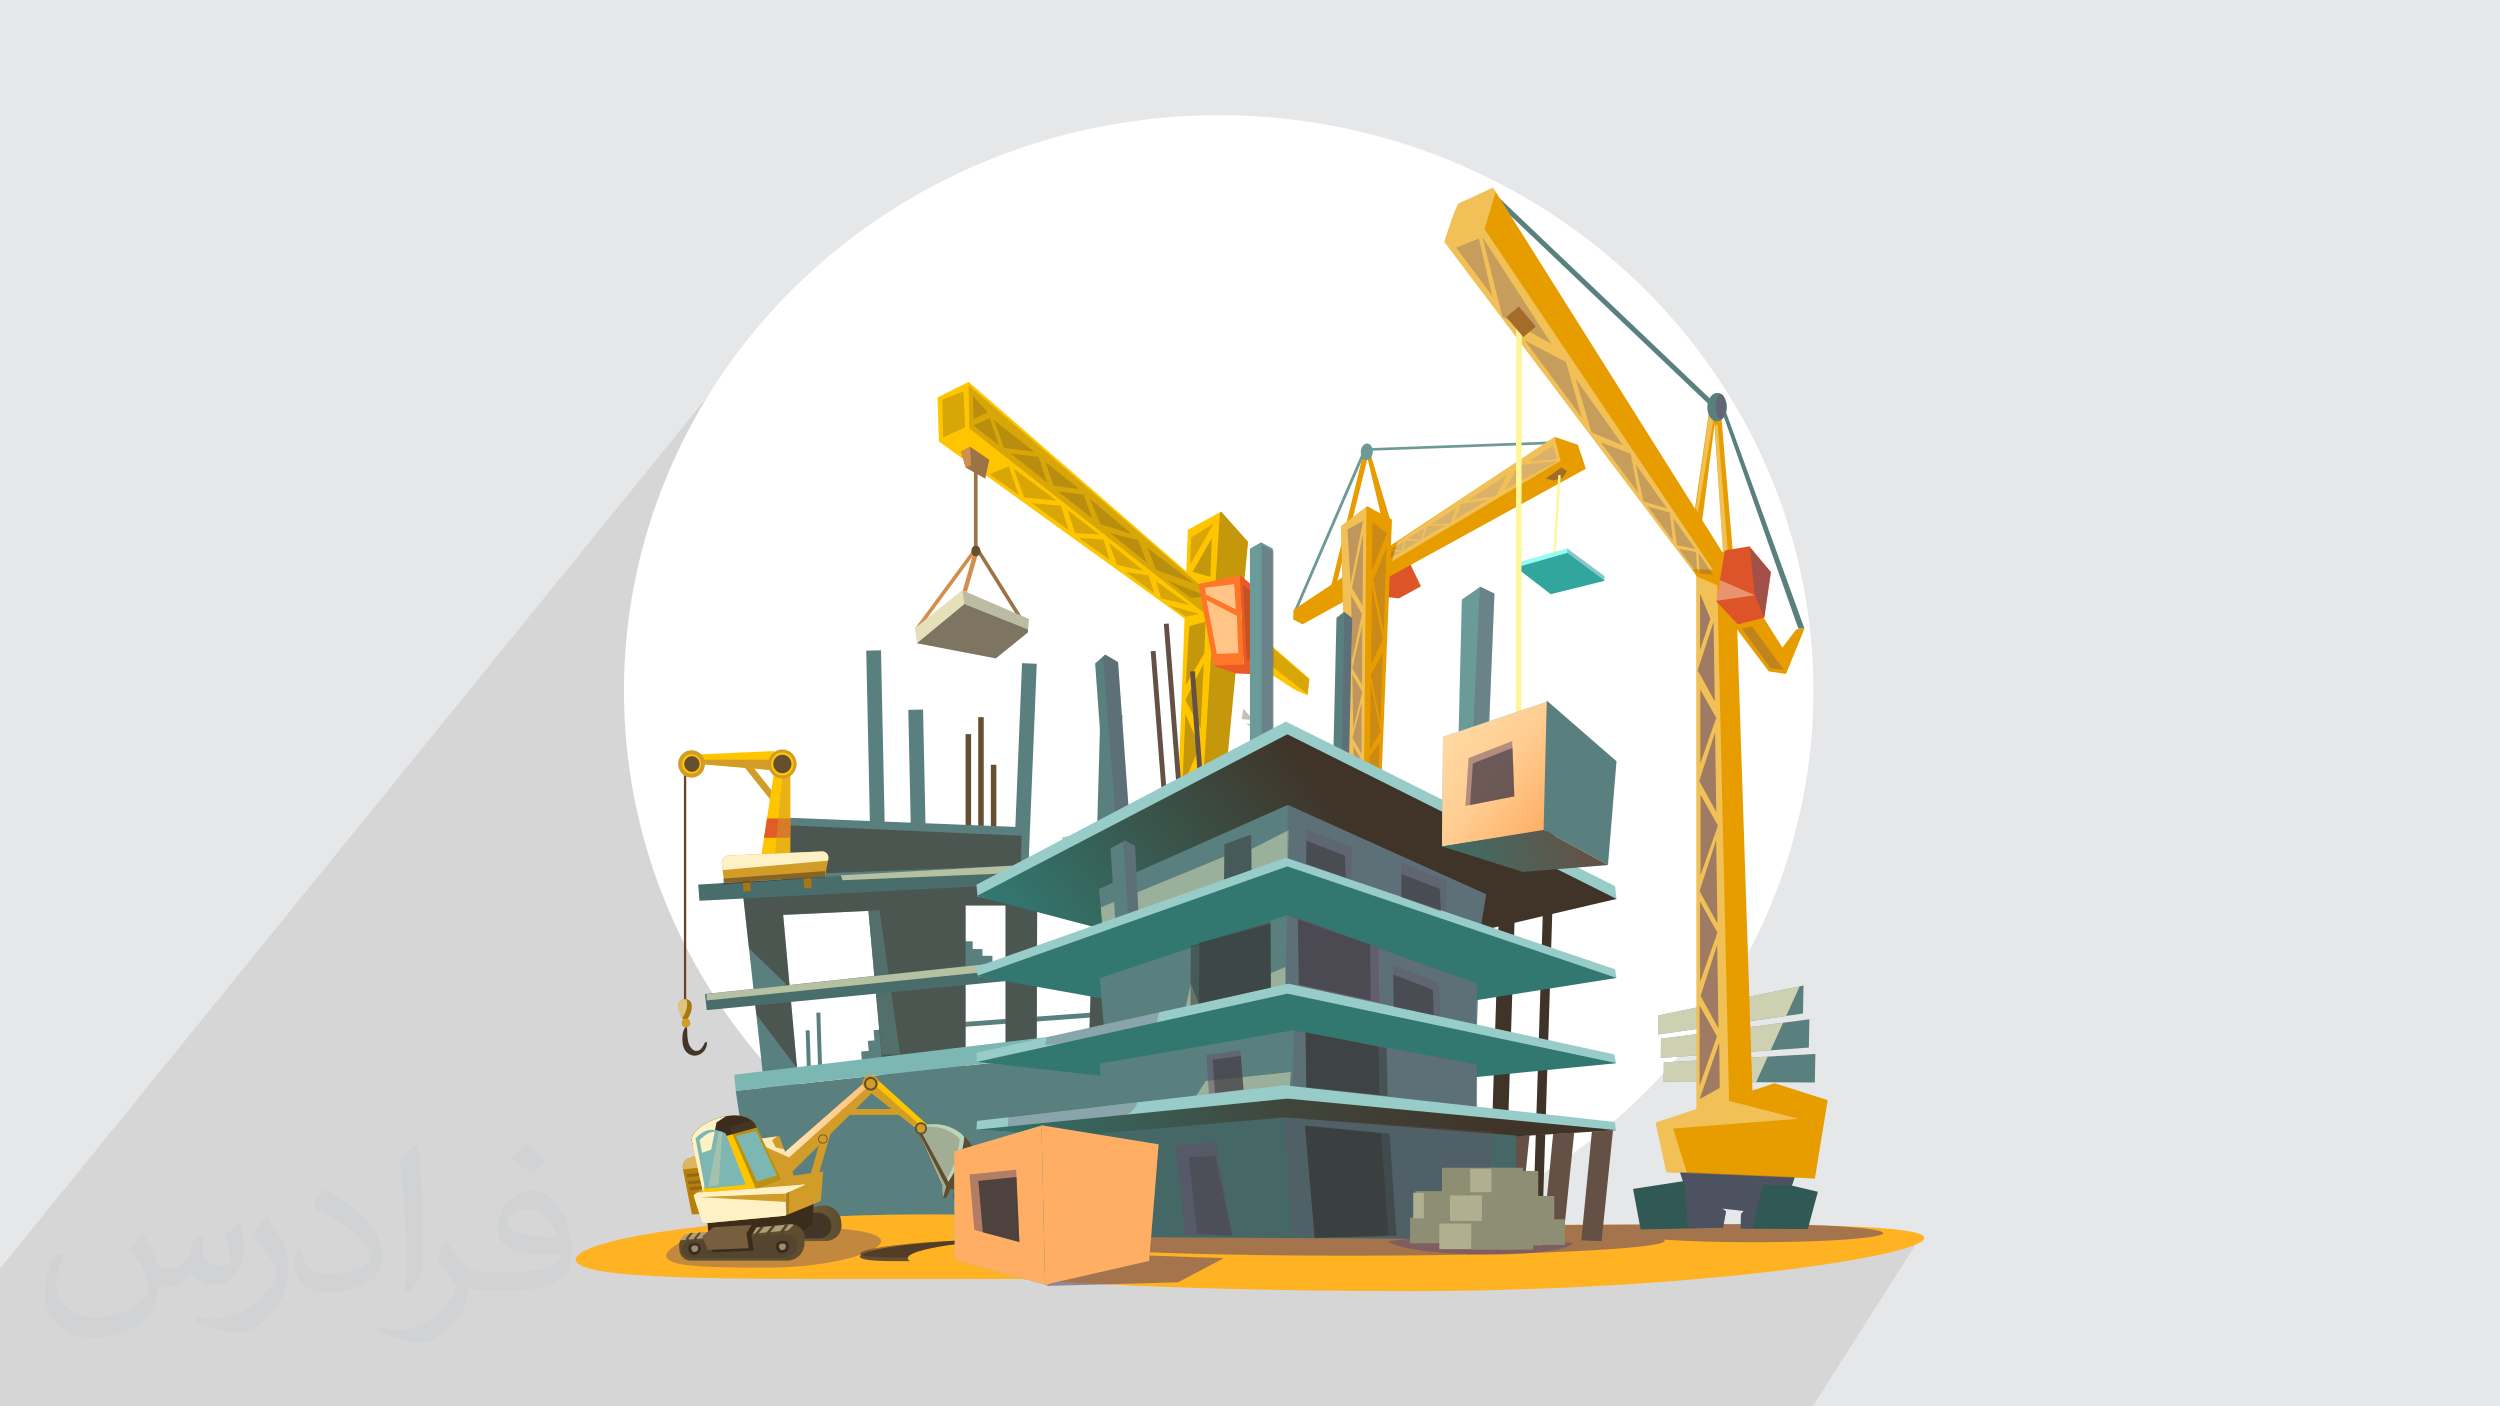 <?xml version="1.0" encoding="UTF-8"?>
<!DOCTYPE svg PUBLIC "-//W3C//DTD SVG 1.1//EN" "http://www.w3.org/Graphics/SVG/1.1/DTD/svg11.dtd">
<!-- Creator: CorelDRAW 2017 -->
<svg xmlns="http://www.w3.org/2000/svg" xml:space="preserve" width="3.703in" height="2.083in" version="1.1" style="shape-rendering:geometricPrecision; text-rendering:geometricPrecision; image-rendering:optimizeQuality; fill-rule:evenodd; clip-rule:evenodd"
viewBox="0 0 3703.33 2083.33"
 xmlns:xlink="http://www.w3.org/1999/xlink">
 <defs>
  <style type="text/css">
   <![CDATA[
    .fil23 {fill:none}
    .fil64 {fill:#305956}
    .fil14 {fill:#30A69C}
    .fil38 {fill:#3B2C1C}
    .fil61 {fill:#403327}
    .fil30 {fill:#433626}
    .fil72 {fill:#456866}
    .fil25 {fill:#496D6B}
    .fil43 {fill:#544531}
    .fil18 {fill:#59807E}
    .fil76 {fill:#5CCEC8}
    .fil33 {fill:#5F4E2E}
    .fil60 {fill:#655045}
    .fil20 {fill:#664E30}
    .fil62 {fill:#6B9B98}
    .fil26 {fill:#6D4021}
    .fil6 {fill:#6E9996}
    .fil45 {fill:#775E3E}
    .fil24 {fill:#7CB7B3}
    .fil79 {fill:#8D8E74}
    .fil65 {fill:#97CCC8}
    .fil13 {fill:#98FBF3}
    .fil57 {fill:#9C7345}
    .fil11 {fill:#A46C2B}
    .fil53 {fill:#A87710}
    .fil80 {fill:#B0B090}
    .fil40 {fill:#B8800A}
    .fil15 {fill:#BCBCA3}
    .fil58 {fill:#D18E4D}
    .fil21 {fill:#D29C28}
    .fil36 {fill:#E15C26}
    .fil0 {fill:#E6E7E8}
    .fil5 {fill:#E79C00}
    .fil56 {fill:#EA5A24}
    .fil55 {fill:#FF7629}
    .fil27 {fill:#FFB222}
    .fil32 {fill:#FFC600}
    .fil12 {fill:#FFF69B}
    .fil3 {fill:white}
    .fil1 {fill:#373435;fill-opacity:0.031}
    .fil2 {fill:#4A4949;fill-opacity:0.102}
    .fil54 {fill:#3F2C23;fill-opacity:0.2}
    .fil9 {fill:#684D69;fill-opacity:0.216}
    .fil75 {fill:#353435;fill-opacity:0.302}
    .fil17 {fill:#3F2C23;fill-opacity:0.302}
    .fil52 {fill:#544531;fill-opacity:0.302}
    .fil10 {fill:#684D69;fill-opacity:0.302}
    .fil47 {fill:#FFD9A3;fill-opacity:0.302}
    .fil50 {fill:#FFE2AF;fill-opacity:0.302}
    .fil8 {fill:#684D69;fill-opacity:0.361}
    .fil81 {fill:#000D20;fill-opacity:0.4}
    .fil41 {fill:#544531;fill-opacity:0.4}
    .fil28 {fill:#684D69;fill-opacity:0.4}
    .fil7 {fill:#FFF6DA;fill-opacity:0.4}
    .fil67 {fill:#FFF9C4;fill-opacity:0.4}
    .fil68 {fill:#353435;fill-opacity:0.502}
    .fil16 {fill:#3F2C23;fill-opacity:0.502}
    .fil74 {fill:#684D69;fill-opacity:0.502}
    .fil37 {fill:#D29C28;fill-opacity:0.502}
    .fil42 {fill:#FFEBBC;fill-opacity:0.502}
    .fil22 {fill:#59807E;fill-opacity:0.6}
    .fil59 {fill:#684D69;fill-opacity:0.6}
    .fil34 {fill:#CDEED7;fill-opacity:0.6}
    .fil19 {fill:#FFF9C4;fill-opacity:0.6}
    .fil63 {fill:#FFF4C6;fill-opacity:0.702}
    .fil83 {fill:#353435;fill-opacity:0.8}
    .fil35 {fill:url(#id1)}
    .fil69 {fill:url(#id2)}
    .fil48 {fill:url(#id3)}
    .fil29 {fill:url(#id4)}
    .fil82 {fill:url(#id5)}
    .fil51 {fill:url(#id6)}
    .fil46 {fill:url(#id7)}
    .fil77 {fill:url(#id8)}
    .fil44 {fill:url(#id9)}
    .fil73 {fill:url(#id10)}
    .fil66 {fill:url(#id11)}
    .fil84 {fill:url(#id12)}
    .fil49 {fill:url(#id13)}
    .fil4 {fill:url(#id14)}
    .fil39 {fill:url(#id15)}
    .fil78 {fill:url(#id16)}
    .fil71 {fill:url(#id17)}
    .fil31 {fill:url(#id18)}
    .fil70 {fill:url(#id19)}
   ]]>
  </style>
     <clipPath id="id0">
      <path d="M1102.04 1826.19l534.41 0 0 -248.93 -534.41 0 0 248.93z"/>
     </clipPath>
  <linearGradient id="id1" gradientUnits="userSpaceOnUse" x1="1127.11" y1="1271.43" x2="1131.29" y2="1271.43">
   <stop offset="0" style="stop-opacity:1; stop-color:#F7C300"/>
   <stop offset="0.988" style="stop-opacity:1; stop-color:#DF890A"/>
   <stop offset="1" style="stop-opacity:1; stop-color:#DF890A"/>
  </linearGradient>
  <linearGradient id="id2" gradientUnits="userSpaceOnUse" x1="173182.04" y1="-90383.8" x2="397547.78" y2="-90383.8">
   <stop offset="0" style="stop-opacity:1; stop-color:#327870"/>
   <stop offset="0.02" style="stop-opacity:1; stop-color:#327870"/>
   <stop offset="0.89" style="stop-opacity:1; stop-color:#403327"/>
   <stop offset="1" style="stop-opacity:1; stop-color:#403327"/>
  </linearGradient>
  <linearGradient id="id3" gradientUnits="userSpaceOnUse" x1="18707.56" y1="-5507.55" x2="18561.34" y2="-6246.86">
   <stop offset="0" style="stop-opacity:1; stop-color:#FFF1C6"/>
   <stop offset="0.012" style="stop-opacity:1; stop-color:#FFF1C6"/>
   <stop offset="0.988" style="stop-opacity:1; stop-color:#FFAE63"/>
   <stop offset="1" style="stop-opacity:1; stop-color:#FFAE63"/>
  </linearGradient>
  <linearGradient id="id4" gradientUnits="userSpaceOnUse" x1="1071.41" y1="1811.71" x2="1242.69" y2="1811.71">
   <stop offset="0" style="stop-opacity:1; stop-color:#957E58"/>
   <stop offset="0.02" style="stop-opacity:1; stop-color:#957E58"/>
   <stop offset="0.988" style="stop-opacity:1; stop-color:#5F4E2E"/>
   <stop offset="1" style="stop-opacity:1; stop-color:#5F4E2E"/>
  </linearGradient>
  <linearGradient id="id5" gradientUnits="userSpaceOnUse" x1="21490.77" y1="-111118.17" x2="36830.36" y2="-98518.72">
   <stop offset="0" style="stop-opacity:1; stop-color:#FFF1C6"/>
   <stop offset="0.012" style="stop-opacity:1; stop-color:#FFF1C6"/>
   <stop offset="0.722" style="stop-opacity:1; stop-color:#FFCD91"/>
   <stop offset="0.988" style="stop-opacity:1; stop-color:#FFAE63"/>
   <stop offset="1" style="stop-opacity:1; stop-color:#FFAE63"/>
  </linearGradient>
  <linearGradient id="id6" gradientUnits="userSpaceOnUse" xlink:href="#id3" x1="18675.45" y1="-8256.03" x2="25710.39" y2="-8256.03">
  </linearGradient>
  <linearGradient id="id7" gradientUnits="userSpaceOnUse" xlink:href="#id3" x1="5548.83" y1="-49283.75" x2="7231" y2="-49283.75">
  </linearGradient>
  <linearGradient id="id8" gradientUnits="userSpaceOnUse" xlink:href="#id5" x1="1984.88" y1="966.47" x2="2305.16" y2="1218.51">
  </linearGradient>
  <linearGradient id="id9" gradientUnits="userSpaceOnUse" xlink:href="#id3" x1="26047.77" y1="-21393.21" x2="19285.66" y2="-29741.36">
  </linearGradient>
  <linearGradient id="id10" gradientUnits="userSpaceOnUse" x1="40878.56" y1="-24227.35" x2="46831.67" y2="-26871.78">
   <stop offset="0" style="stop-opacity:1; stop-color:#DC5428"/>
   <stop offset="1" style="stop-opacity:1; stop-color:#D4B621"/>
  </linearGradient>
  <linearGradient id="id11" gradientUnits="userSpaceOnUse" xlink:href="#id2" x1="1628.41" y1="1551.31" x2="2076.79" y2="1203.2">
  </linearGradient>
  <linearGradient id="id12" gradientUnits="userSpaceOnUse" xlink:href="#id5" x1="59821.68" y1="-110073.52" x2="38353.25" y2="-101094.74">
  </linearGradient>
  <linearGradient id="id13" gradientUnits="userSpaceOnUse" xlink:href="#id3" x1="37539.5" y1="-51062.91" x2="48385.65" y2="-51062.91">
  </linearGradient>
  <linearGradient id="id14" gradientUnits="userSpaceOnUse" xlink:href="#id10" x1="2096.28" y1="866.21" x2="2160.35" y2="866.21">
  </linearGradient>
  <linearGradient id="id15" gradientUnits="userSpaceOnUse" xlink:href="#id4" x1="23604.76" y1="-24889.23" x2="23640.96" y2="-23843.42">
  </linearGradient>
  <linearGradient id="id16" gradientUnits="userSpaceOnUse" x1="2089.32" y1="1327.13" x2="2356.68" y2="1226.87">
   <stop offset="0" style="stop-opacity:1; stop-color:#327870"/>
   <stop offset="0.02" style="stop-opacity:1; stop-color:#327870"/>
   <stop offset="1" style="stop-opacity:1; stop-color:#655045"/>
  </linearGradient>
  <linearGradient id="id17" gradientUnits="userSpaceOnUse" x1="1387.5" y1="1662.72" x2="2337.19" y2="1662.72">
   <stop offset="0" style="stop-opacity:1; stop-color:#327870"/>
   <stop offset="0.02" style="stop-opacity:1; stop-color:#327870"/>
   <stop offset="0.541" style="stop-opacity:1; stop-color:#40463C"/>
   <stop offset="0.89" style="stop-opacity:1; stop-color:#403327"/>
   <stop offset="1" style="stop-opacity:1; stop-color:#403327"/>
  </linearGradient>
  <linearGradient id="id18" gradientUnits="userSpaceOnUse" xlink:href="#id3" x1="1103.43" y1="1686.39" x2="1363.83" y2="1619.55">
  </linearGradient>
  <linearGradient id="id19" gradientUnits="userSpaceOnUse" xlink:href="#id2" x1="199051.97" y1="-61045.64" x2="423427.45" y2="-61045.64">
  </linearGradient>
 </defs>
 <g id="Layer_x0020_1">
  <polygon class="fil0" points="-5,-2.71 3708.34,-2.71 3708.34,2086.04 -5,2086.04 "/>
  <path class="fil1" d="M212.15 1827.57c7.09,10.85 11.69,21.17 16.17,32.54 3.34,6.67 5.11,19.09 20.76,19.09 4.59,0 11.17,-1.46 17,-4.69 6.57,-3.44 11.57,-8.66 14.19,-16.58l6.27 -21.07 15.22 -7.5 1.05 1.05c-2.09,8.04 -2.61,15.54 -2.61,21.48 0,17.74 15.22,24.41 27.32,24.41 7.09,0 13.46,-3.55 13.46,-9.9 0,-8.45 -3.55,-22.64 -8.13,-35.35 7.09,-7.09 14.19,-14.19 22.32,-19.93l1.26 0.63c3.55,15.03 5.53,29.94 5.53,39.74 0,9.7 -4.28,20.44 -7.82,27.54 -7.3,13.77 -20.24,24.83 -35.89,24.83 -11.89,0 -25.13,-6.06 -34.21,-17l-0.52 0c-8.56,10.54 -21.8,20.13 -42.97,20.13l-6.57 0c-1.05,13.98 -4.08,23.88 -8.67,32.75 -12.61,24.72 -50.07,42.14 -85.33,42.14 -49.02,0 -73.64,-28.37 -73.64,-66.02 0,-23.26 7.61,-44.95 19.3,-60.29l9.59 3.97c-7.3,13.98 -12.2,27.32 -12.2,40.16 0,35.26 28.69,52.06 61.76,52.06 30.66,0 68.64,-19.51 75.51,-42.14 -2.6,-24.72 -11.89,-36.3 -26.08,-58.93 4.28,-7.52 9.8,-15.03 16.69,-23.06l1.26 0 0 0 -0.02 -0.02 -0.01 -0.03zm565.46 -132.89c10.32,6.48 20.44,14.19 30.35,23.06 -5.52,7.71 -12.42,14.82 -20.97,21.07 -9.91,-8.04 -19.81,-14.91 -29.94,-22.23 6.88,-7.71 13.66,-15.23 20.55,-21.9l0 0 0 0zm5.32 96.59c-16.69,0 -30.35,10.96 -30.35,19.09 0,17.52 33.37,22.85 73.33,22.64 -5,-20.44 -22.53,-41.72 -42.97,-41.72l-0.01 -0.01zm-37.45 93.35c21.69,0 40.67,-0.63 55.19,-4.28 16.17,-4.07 29.83,-12.31 29.83,-17.84 0,-1.56 0,-3.23 -0.52,-4.79 -9.08,0.83 -19.51,0.83 -28.57,0.83 -29.43,0 -51.94,-6.68 -60.81,-23.16 -2.19,-4.59 -3.74,-9.69 -3.74,-15.54 0,-15.86 6.88,-31.61 18.98,-42.35 10.13,-8.87 21.28,-14.4 32.64,-14.4 20.56,0 36.93,16.48 48.4,42.56 6.27,14.19 10.54,30.56 10.54,51.21 0,13.77 -3.76,25.35 -12.31,34.01 -15.96,15.44 -45.37,21.28 -90.43,21.28l-20.44 0 0 0 -5.32 0c-11.17,0 -19.19,-1.98 -25.55,-6.88l-1.05 0c0.31,2.6 0.52,5.21 0.52,7.5 0,10.11 -3.35,23.06 -10.11,33.38 -20.03,29.94 -41.72,42.76 -60.5,42.76 -18.98,0 -42.24,-7.3 -63.2,-16.79l3.76 -7.3c6.78,2.81 16.17,4.79 29.11,4.79 33.89,0 78.44,-32.75 83.97,-64.57 -1.26,-2.61 -3.56,-6.06 -6.78,-9.7 -9.91,-11.78 -16.17,-21.69 -22.02,-32.03 5,-9.9 9.59,-17.84 13.87,-24.93l1.77 -0.21c14.5,29.43 27.64,46.41 56.96,46.41l4.59 0 0 0 21.28 0 0 0 0 0 -0.04 0.02zm-146.87 31.19c2.51,-13.56 2.7,-28.78 2.7,-43.09l0 -21.07c0,-39.33 -5,-96.58 -9.08,-133.72 7.09,-7.82 17,-16.79 24.83,-22.85l2.3 0.63c5.32,46.93 6.57,101.39 6.57,151.45 0,13.15 -0.51,26.07 -1.77,35.46 -0.72,11.89 -7.62,20.97 -22.33,34.63l-3.23 -1.46 0 0 0 0 0 0.02zm-151.14 -62.17c0.72,18.46 9.8,33.17 41.51,33.17 19.72,0 36.41,-5.21 54.87,-14.08 3.34,-1.46 5.11,-3.44 5.11,-5.11 0,-11.57 -8.87,-26.92 -23.78,-40.9 -14.5,-13.15 -33.69,-24.72 -51.63,-32.44 -6.16,-2.6 -8.13,-5.41 -8.13,-8.04 0,-5.32 7.09,-16.47 12.94,-24.5l1.98 -0.21c20.55,10.75 43.5,26.71 60.5,44.53 15.43,16.37 25.04,32.96 25.04,51.01 0,13.35 -4.08,26.07 -10.64,37.65 -22.53,11.37 -46.52,20.02 -70.3,20.02 -28.9,0 -48.61,-13.56 -48.61,-45.48 0,-3.44 0,-8.76 1.25,-15.65l9.9 0 0 0 0 0 0 0.03zm-52.26 -52.47l17.94 28.99c6.57,10.75 12.73,22.43 12.73,40.9l0 23.67c0,19.09 -12.2,39.53 -31.92,59.77 -15.44,13.77 -29.11,19.6 -41.72,19.6 -18.77,0 -40.26,-5.83 -65.09,-16.58l2.81 -7.3c7.82,2.19 16.91,3.86 28.06,3.86 35.67,-0.21 72.17,-26.29 88.87,-58.09 1.99,-3.65 2.71,-7.09 2.71,-9.39 0,-3.76 -1.99,-7.82 -3.55,-11.48 -9.08,-17.21 -19.19,-32.85 -30.35,-47.24 5.83,-9.29 11.68,-18.16 18.05,-26.92l1.46 0.21z"/>
  <polygon class="fil2" points="2837.57,1844.01 2683.71,2086.04 -5,2086.04 -5,1885.16 1188.3,414.69 2105.07,1339.52 2165.21,1802.46 2273.94,1856.15 "/>
  <g id="_1885631082016">
   <g id="_2" data-name="2">
    <ellipse class="fil3" cx="1805.27" cy="1023.65" rx="881.05" ry="853.02"/>
   </g>
   <g id="_3" data-name="3">
    <polygon class="fil4" points="2082.61,822.11 2105.03,868.66 2072.11,886.43 2045.79,883.67 2043.63,818.52 "/>
    <polygon class="fil5" points="1970.07,875.58 2021.96,662.08 2027.77,670.46 1978.91,870.18 "/>
    <polygon class="fil6" points="2312.64,653.48 2020.37,664.14 2020.56,668.09 2312.85,657.44 "/>
    <polygon class="fil6" points="2021.85,661.18 1915.8,906.79 1919.73,908.35 2025.78,662.72 "/>
    <polygon class="fil5" points="2061.98,769.74 2025.14,749.96 1986.53,779.36 2001.92,1419.27 2035.5,1424.99 "/>
    <polygon class="fil5" points="1916.44,903.14 2302.82,647.27 2337.39,658.94 2349.19,694.4 1929.46,924.85 1915.48,917.65 "/>
    <polygon class="fil7" points="1986.53,779.36 2001.92,1419.27 2018.04,1422.04 2024.21,750.68 "/>
    <g>
     <polygon class="fil8" points="2019.13,771.87 2000.66,864.58 1996.11,784.31 "/>
     <polygon class="fil8" points="2019.06,791.04 2018.57,897.38 2002.75,870.94 "/>
     <polygon class="fil8" points="2017.97,925.93 2017.61,1014.51 2003.11,989.92 "/>
     <polygon class="fil8" points="2017.04,1041.58 2016.78,1116.25 2003.42,1093.24 "/>
     <polygon class="fil8" points="2016.88,1143.11 2016.63,1201.46 2005.31,1181.71 "/>
     <polygon class="fil8" points="2017.57,909.71 2001.47,881.87 2003.22,976.83 "/>
     <polygon class="fil8" points="2017.97,1025.21 2003.19,999.35 2004.71,1079.88 "/>
     <polygon class="fil8" points="2017.76,1127.86 2004.8,1104.94 2006.04,1170.35 "/>
     <polygon class="fil8" points="2018.4,1215.52 2006.39,1194.09 2007.47,1250.51 "/>
     <polygon class="fil8" points="2016.52,1269.14 2016.68,1230.38 2009.6,1252.53 "/>
    </g>
    <g>
     <g>
      <polygon class="fil9" points="2054.54,789.61 2032.1,845.69 2033.07,773.99 "/>
      <polygon class="fil9" points="2053.81,811.87 2049.84,935.42 2034.11,859.14 "/>
      <polygon class="fil9" points="2048.29,967.25 2045,1070.3 2030.58,999.99 "/>
      <polygon class="fil9" points="2043.55,1100.58 2040.83,1187.44 2027.58,1122.36 "/>
      <polygon class="fil9" points="2040.07,1219.32 2037.91,1287.2 2026.66,1231.54 "/>
      <polygon class="fil9" points="2048.41,947.11 2032.38,868.34 2031.14,984.96 "/>
      <polygon class="fil9" points="2045.04,1083.91 2030.35,1011.24 2029.33,1110.23 "/>
      <polygon class="fil9" points="2041.48,1203.87 2028.62,1139.92 2027.81,1220.37 "/>
      <polygon class="fil9" points="2039.32,1308.79 2027.38,1249.28 2026.7,1318.67 "/>
      <polygon class="fil9" points="2035.55,1366.38 2036.99,1321.28 2028.85,1327.05 "/>
     </g>
    </g>
    <g>
     <polygon class="fil10" points="2060.94,815.72 2075.43,817.79 2059.9,826.41 "/>
     <polygon class="fil10" points="2060.94,813.8 2079,802.13 2076.32,815.8 "/>
     <polygon class="fil10" points="2085.24,798.46 2110.15,782.4 2105.35,799.54 "/>
     <polygon class="fil10" points="2120.29,776.31 2157.42,752.48 2148.43,775.38 "/>
     <polygon class="fil10" points="2175.8,740.34 2232.26,704.03 2215.8,734.94 "/>
     <polygon class="fil10" points="2081.72,801.1 2078.64,815.48 2101.39,801.61 "/>
     <polygon class="fil10" points="2113.84,779.59 2108.4,797.82 2140.91,778.02 "/>
     <polygon class="fil10" points="2164.63,746.4 2154.69,770.18 2203.87,740.43 "/>
     <polygon class="fil10" points="2249.8,689 2229.23,725.29 2307.47,683.23 "/>
     <polygon class="fil10" points="2300.34,660.5 2264.86,683.47 2306.51,680.16 "/>
    </g>
    <polygon class="fil7" points="2070.11,802.29 2061.86,831.73 2311.87,682.55 2302.82,647.27 "/>
    <polygon class="fil5" points="2027.22,662.44 2060.34,773.63 2046.07,764.69 2021.9,663.1 "/>
    <path class="fil6" d="M2033.54 669.87c0.44,-6.76 -3.2,-12.53 -8.01,-12.89 -4.8,-0.36 -9.33,4.87 -9.77,11.7 -0.44,6.81 3.2,12.53 8.01,12.89 4.8,0.36 9.46,-4.93 9.78,-11.7l0 0.02 0 -0.02z"/>
    <polygon class="fil11" points="2301.51,711.87 2289.69,709.07 2312.64,692.61 2321.45,697.85 2315.2,707.44 "/>
    <polygon class="fil12" points="2311.91,703.9 2308.39,703.67 2299.94,834.42 2303.46,834.65 "/>
    <polygon class="fil13" points="2245.64,834.02 2321.41,812.35 2377,853.65 2376.36,859.68 2246.73,841.51 "/>
    <polygon class="fil10" points="2371.83,859.05 2376.36,859.68 2377,853.65 2321.41,812.35 2321.69,820.52 "/>
    <polygon class="fil14" points="2245.88,840.7 2321.69,819.05 2377.28,860.33 2297.14,880.23 "/>
   </g>
   <g id="_4" data-name="4">
    <polygon class="fil15" points="1837.63,1637.66 1798.05,1602.02 1716.63,1611.51 1704.99,1728.06 1812.03,1744.67 "/>
    <polygon class="fil16" points="1801.23,1604.86 1798.01,1621.36 1715.32,1623.89 1715.32,1630.74 1796.02,1631.54 1793.33,1645.34 1712,1647.84 1712,1654.69 1791.38,1655.48 1788.2,1671.83 1710.41,1674.1 1704.99,1728.06 1812.03,1744.67 1837.63,1637.66 "/>
    <polygon class="fil17" points="1839.31,1065.34 1841.81,1049.91 1856.89,1067.01 "/>
    <polygon class="fil17" points="1845.17,1072.19 1869.46,1085.88 1866.94,1073.02 "/>
    <polygon class="fil17" points="1875.31,1091 1873.64,1079.03 1897.1,1095.29 "/>
    <polygon class="fil17" points="1885.37,1100.41 1914.69,1120.12 1907.16,1103.83 "/>
    <polygon class="fil18" points="1612.75,1277.95 1611.23,1261.25 1599.26,1262.41 1598.02,1249.04 1588.77,1249.94 1587.49,1238.62 1573.91,1240.26 1575.2,1251.28 1565.87,1252.16 1566.62,1260.33 1550.57,1261.89 1552.37,1281.08 1580.36,1278.35 1580.6,1281.08 "/>
    <polygon class="fil19" points="1574.92,1262.32 1573.36,1255.25 1579.33,1251.08 1579.33,1242.1 1587.41,1238.65 1573.91,1240.26 1575.2,1251.28 1565.87,1252.16 1566.62,1260.33 1550.57,1261.89 1552.37,1281.08 1567.51,1279.59 1565.5,1265.22 "/>
    <rect class="fil18" x="1454.09" y="1415.96" width="15.97" height="12.74"/>
    <rect class="fil18" x="1439.28" y="1405.99" width="15.97" height="28.31"/>
    <rect class="fil18" x="1424.86" y="1394.45" width="15.97" height="40.25"/>
    <polygon class="fil18" points="1294.02,1526.13 1295.39,1542.43 1307.83,1541.3 1306.47,1525.04 "/>
    <polygon class="fil18" points="1285.57,1542.06 1286.93,1558.35 1314.52,1555.93 1313.15,1539.67 "/>
    <polygon class="fil18" points="1275.56,1557.77 1276.92,1574.04 1316.17,1570.62 1314.8,1554.31 "/>
    <polygon class="fil18" points="1627.09,1499.34 1411.63,1515.16 1412.12,1522.29 1627.61,1506.5 "/>
    <rect class="fil20" x="1449.04" y="1062.46" width="8.17" height="198.48"/>
    <rect class="fil20" x="1467.75" y="1132.97" width="8.17" height="143.5"/>
    <rect class="fil20" x="1430.31" y="1087.56" width="8.2" height="198.48"/>
    <polygon class="fil21" points="1110.36,1130.06 1102.63,1136.46 1143.69,1187.92 1151.37,1181.51 "/>
    <rect class="fil18" transform="matrix(0.283 -0.009 0.009 0.283 1209.25 1500.13)" width="20.69" height="304.58"/>
    <polygon class="fil18" points="1199.26,1526.24 1193.41,1526.45 1195.59,1593.41 1201.42,1593.2 "/>
    <rect class="fil18" transform="matrix(0.283 -0.006 0.006 0.283 1283.16 963.861)" width="77.21" height="1240.72"/>
    <polygon class="fil18" points="1535.75,983.36 1513.93,982.4 1499.62,1332.85 1521.41,1333.78 "/>
    <polygon class="fil18" points="1662.74,1059.25 1629.82,1063.69 1620.33,1396.85 1642.15,1397.49 "/>
    <rect class="fil18" transform="matrix(0.283 -0.006 0.006 0.283 1345.48 1051.61)" width="77.21" height="1240.72"/>
    <polygon class="fil18" points="1514.57,1288.79 1505.19,1225.04 1149.52,1210.7 1158.89,1313.51 1100.38,1323.09 1155.78,1824.48 1202.55,1823.53 1160.06,1355.37 1286.41,1349.38 1329.19,1820.93 1430.31,1818.83 1430.31,1341.42 1489.57,1341.42 1489.57,1817.63 1534.91,1816.72 1536.39,1327.09 1620.61,1315.92 1604.4,1815.28 1622.18,1814.92 1647.93,1292.01 "/>
    <polygon class="fil16" points="1165.91,1222.65 1513.36,1238.19 1512.2,1282.44 1170.59,1295.56 "/>
    <polygon class="fil16" points="1647.72,1296.05 1109.88,1321.52 1100.38,1323.09 1109.43,1405.06 1164.74,1458.2 1117.8,1480.71 1120.21,1502.61 1180.63,1582.44 1160.06,1355.37 1286.41,1349.38 1306.79,1574.04 1430.31,1561.89 1430.31,1341.42 1489.57,1341.42 1489.57,1556.09 1535.72,1551.56 1536.39,1327.09 1620.61,1315.92 1613.2,1543.94 1635.63,1541.76 "/>
    <polygon class="fil22" points="1286.41,1349.38 1302.79,1348.2 1333.22,1562.25 1306.32,1562.25 "/>
    <polygon class="fil18" points="1089.85,1616.03 1121.45,1828.89 1639.75,1814.56 1657.3,1553.87 "/>
    <g>
    </g>
    <g>
    </g>
    <g style="clip-path:url(#id0)">
     <g>
     </g>
    </g>
    <polygon class="fil23" points="1102.04,1826.19 1636.44,1826.19 1636.44,1577.26 1102.04,1577.26 "/>
    <polygon class="fil23" points="1102.04,1826.19 1636.44,1826.19 1636.44,1577.26 1102.04,1577.26 "/>
    <polygon class="fil18" points="1199.43,1813.35 1158.89,1811.92 1133.15,1637.55 1185.41,1633.98 "/>
    <polygon class="fil18" points="1427.98,1612.43 1310.97,1617.8 1325.02,1804.98 1427.98,1802.82 "/>
    <polygon class="fil18" points="1536.78,1605.27 1492.34,1611.66 1491.14,1802.57 1534.43,1802.57 "/>
    <polygon class="fil24" points="1087.53,1592.12 1663.15,1522.76 1657.3,1553.87 1089.85,1616.03 "/>
    <polygon class="fil25" points="1044.24,1472.55 1692.37,1403.23 1685.8,1434.3 1046.88,1496.44 "/>
    <polygon class="fil25" points="1034.26,1310.43 1712.64,1268.81 1704.56,1299.57 1036.07,1334.45 "/>
    <polygon class="fil19" points="1046.56,1472.55 1694.7,1403.23 1688.89,1416.35 1046.88,1482.11 "/>
    <polygon class="fil19" points="1245.48,1296.77 1709.92,1270.5 1705.83,1284.84 1248.09,1303.97 "/>
    <polygon class="fil18" points="1823.77,1708.98 1707.28,1698.18 1696.69,1817.24 1813.19,1828.04 "/>
    <polygon class="fil18" points="1787.65,1678.47 1686.12,1680.03 1690.41,1698.94 1786.8,1707.49 "/>
    <polygon class="fil16" points="1786.37,1705.5 1786.76,1680.98 1706.44,1700.93 1760.62,1706.78 1750.53,1820.83 1813.31,1826.65 1823.77,1708.98 "/>
    <rect class="fil26" x="1013.04" y="1135.79" width="3.41" height="358.71"/>
    <path class="fil27" d="M1918.92 1865.93c0,-31.68 -259.55,-66.97 -541.85,-66.97 -282.29,0 -524.26,35.29 -524.26,66.97 0,31.68 239.82,28.71 522.11,28.71 282.29,0 544.01,3.01 544.01,-28.71l-0 0z"/>
    <path class="fil28" d="M1305.16 1838.62c0,-16.46 -73.65,-22.1 -164.96,-22.1 -91.31,0 -153.28,27.32 -153.28,43.78 0,16.46 59.59,17.59 150.93,17.59 91.36,0 167.28,-22.8 167.28,-39.25l0.02 0 0 -0.02z"/>
    <path class="fil28" d="M1834.46 1842.06c0.52,-9.57 -65.6,-21.19 -147.65,-26 -82.06,-4.79 -155.6,1.98 -156.19,11.53 -0.59,9.58 72.08,18.31 154.18,23.07 82.1,4.76 149.09,0.96 149.65,-8.62l0 0.01z"/>
    <path class="fil29" d="M1246.24 1812.15c0,0 0,-0.02 0,-0.02 0,-7.63 -3.26,-14.93 -8.97,-20.01 -4.67,-4.12 -10.7,-6.4 -16.94,-6.4 -1.28,0 -2.55,0.1 -3.81,0.29l-140.17 28.03 0.77 26.3 148.18 -2.03c11.92,-0.77 21.22,-10.65 21.22,-22.63 0,-0.08 0,-0.17 0,-0.25l-0.28 -3.29 0.01 0.01z"/>
    <path class="fil30" d="M1231.43 1815.59c-0.07,-5.75 -2.81,-11.14 -7.41,-14.58 -4,-3.02 -8.89,-4.67 -13.9,-4.67 -1.06,0 -2.12,0.07 -3.17,0.22l-115.61 20.47 0.64 19.11 121.98 -1.49c9.3,0 16.97,-7.3 17.46,-16.58l0 -2.48 -0.02 -0.02 0.02 0.01z"/>
    <polygon class="fil21" points="1285.53,1599.29 1137.63,1728.64 1160.39,1748.98 1298.34,1612.38 "/>
    <polygon class="fil21" points="1231.18,1675.98 1219.96,1672.57 1198.15,1748.15 1209.36,1751.51 "/>
    <polygon class="fil21" points="1154.22,1683 1102.16,1690.19 1125.76,1756.65 1178.44,1748.67 "/>
    <g>
     <polygon class="fil31" points="1282.76,1612.63 1277.93,1605.94 1162.91,1706.54 1161.41,1702.54 1148.92,1699.73 1143.69,1689 1150.78,1683.48 1111.24,1688.92 1168.84,1714.68 "/>
    </g>
    <rect class="fil21" x="1247.12" y="1642.91" width="92.44" height="8.73"/>
    <polygon class="fil32" points="1375.12,1667.61 1291.63,1592.25 1280.33,1610.76 1365.18,1677.79 "/>
    <polygon class="fil21" points="1365.18,1677.79 1369.91,1672.94 1287,1599.78 1280.44,1610.55 1282.76,1612.63 "/>
    <path class="fil33" d="M1439.15 1695.72c-20.03,-27.43 -45.93,-35.41 -79.69,-27.39l41.33 87.91 16.02 2.09c15.58,-21.54 20.62,-36.48 22.35,-62.59l0 0 -0 -0.02z"/>
    <path class="fil34" d="M1428.34 1684.43c-0.85,-1.11 -1.65,-2.12 -2.48,-3.17 -17.89,-15.45 -39.65,-19.18 -66.35,-12.87l39.05 84.09 2.03 4c15.82,-20.94 25.46,-45.94 27.77,-72.07l0 0 -0.02 0 0 0.02z"/>
    <rect class="fil35" x="1130.84" y="1270.51" width="4.68" height="7.17"/>
    <polygon class="fil32" points="1170.59,1129.37 1149.52,1124.6 1126.14,1277.67 1170.59,1277.67 "/>
    <polygon class="fil36" points="1170.59,1212.51 1136.11,1212.51 1131.7,1241.18 1170.59,1241.18 "/>
    <g>
     <polygon class="fil37" points="1147.19,1273.65 1170.59,1268.38 1170.59,1147.68 1158.89,1148.84 "/>
    </g>
    <polygon class="fil32" points="1146.88,1112.68 1035.74,1117.43 1035.74,1131.77 1148.63,1141.35 "/>
    <polygon class="fil21" points="1148.63,1141.35 1147.68,1125.4 1035.74,1125.4 1035.74,1125.65 1038.36,1132.01 "/>
    <ellipse class="fil21" cx="1158.89" cy="1131.77" rx="21.07" ry="21.51"/>
    <ellipse class="fil21" cx="1024.34" cy="1131.77" rx="19.9" ry="20.34"/>
    <path class="fil21" d="M1226.94 1272.52c0.13,-0.61 0.18,-1.24 0.18,-1.87 0,-2.24 -0.8,-4.44 -2.25,-6.16 -1.71,-2.03 -4.25,-3.22 -6.92,-3.22 -0.13,0 -0.28,0 -0.41,0.02l-138.61 6.17c-2.92,0.13 -5.64,1.5 -7.48,3.76 -1.54,1.91 -2.39,4.3 -2.39,6.75 0,0.42 0.03,0.83 0.07,1.24l3.76 28.59 149.18 -9.37 4.87 -25.94 0 0.03 0 -0z"/>
    <polygon class="fil38" points="1205.68,1778.27 1203.35,1814.11 1160.45,1842.81 1050.49,1840.42 1046.56,1795.8 "/>
    <path class="fil39" d="M1191.66 1832.14c-0.04,-5.32 -2.48,-10.35 -6.6,-13.7 -3.77,-3.07 -8.51,-4.75 -13.38,-4.75 -0.7,0 -1.39,0.04 -2.09,0.1l-146.62 13.73c-9.59,0.49 -17.12,8.4 -17.12,18 0,0.31 0.02,0.59 0.02,0.9l0.6 6.53c1.11,8.35 8.24,14.58 16.67,14.58 0.21,0 0.41,-0.02 0.6,-0.02l141.05 0c0.33,0.02 0.68,0.03 1.03,0.03 13.84,0 25.23,-10.9 25.85,-24.73l0 -10.7 0 0 0 0.02z"/>
    <path class="fil40" d="M1044.37 1706.63l-24.04 8.9c-5.52,2.09 -9.18,7.38 -9.18,13.28 0,0.72 0.06,1.45 0.17,2.16l13.49 68.09 37.44 -1.81 -17.89 -90.62 0 -0z"/>
    <polygon class="fil41" points="1039.56,1737.58 1017.01,1739.34 1017.33,1743.71 1039.88,1741.94 "/>
    <polygon class="fil41" points="1041.88,1748.08 1019.33,1749.83 1019.64,1754.24 1042.2,1752.44 "/>
    <polygon class="fil41" points="1044.24,1757.04 1021.65,1758.8 1022.01,1763.21 1044.56,1761.41 "/>
    <path class="fil42" d="M1048.09 1724.48l-3.54 -17.89 -24.04 8.9c-5.52,2.09 -9.18,7.38 -9.18,13.28 0,0.72 0.06,1.44 0.17,2.16l0.32 1.53 34.07 -4.01 2.16 -3.97 0 0 0.03 0z"/>
    <polygon class="fil21" points="1027.33,1770.59 1040.35,1812.55 1162.46,1801.09 1215.78,1779.3 1219.33,1735.7 1043.44,1759.12 "/>
    <path class="fil43" d="M1180.53 1840.63c-0.28,-3.86 -2.57,-7.3 -6.04,-9 -3.72,-2.09 -7.9,-3.17 -12.15,-3.17 -0.67,0 -1.35,0.03 -2.03,0.08l-134.28 9.05c-9.5,0.64 -16.46,6.17 -15.67,12.5l0.56 4.29c0.68,5.44 7.58,9.62 15.82,9.62l129.19 0c13.62,0 24.63,-7.3 24.63,-16.29l-0.04 -7.06 0.02 -0.02 0 -0.01z"/>
    <g>
     <polygon class="fil44" points="1192.81,1754.75 1032.56,1766.7 1027.33,1770.59 1040.35,1812.55 1162.46,1801.09 1164.55,1800.26 1163.57,1767.9 "/>
    </g>
    <path class="fil32" d="M1024.7 1690.08l16.61 76.09 82.47 -5.96 33.88 -12.61 -39.64 -83.17c-22.87,-29.22 -96.6,1.26 -93.31,25.68l0 0 0 -0.02z"/>
    <path class="fil38" d="M1120.89 1670.38l-2.88 -6.04c-22.91,-29.19 -96.6,1.31 -93.31,25.74l1.31 6.04 55.67 -14.94 39.22 -10.8z"/>
    <path class="fil24" d="M1030.78 1686.6l14.01 74.14 59.67 -5.98 -29.84 -75.53c-20.94,-9.76 -31.31,-5.6 -43.85,7.37l0.02 0 -0 0z"/>
    <path class="fil20" d="M1673.12 1864.66c0,-12.02 -76.54,-28.71 -182.5,-28.71 -105.97,0 -216.81,13.62 -216.81,25.51 0,11.89 107.72,4.79 213.69,4.79 105.97,0 185.62,10.42 185.62,-1.6l0 0.01z"/>
    <path class="fil26" d="M1756.74 1836.04c0,-49.98 -64.08,-143.22 -130.95,-143.22 -66.88,0 -97.92,88.35 -97.92,138.33 54.7,5.85 225.75,22.42 228.87,4.89l0 0z"/>
    <path class="fil34" d="M1425.85 1681.19c-17.89,-15.45 -39.64,-19.19 -66.35,-12.87l0.96 2.05c23.26,-4 42.52,0.43 58.67,14.37 0.85,1.05 1.68,2.09 2.48,3.17 -1.93,23.26 -9.85,45.67 -22.92,64.98l1.84 3.57c15.8,-20.94 25.45,-45.94 27.75,-72.08 -0.77,-1.17 -1.6,-2.16 -2.44,-3.2l0 0 0.02 0.02z"/>
    <ellipse class="fil33" cx="1364.23" cy="1671.66" rx="8.93" ry="9.13"/>
    <ellipse class="fil21" transform="matrix(0.001 -0.283 0.283 0.001 1289.43 1603.9)" rx="39.38" ry="41.51"/>
    <ellipse class="fil33" cx="1289.82" cy="1605.55" rx="9.94" ry="10.14"/>
    <ellipse class="fil26" cx="1773.88" cy="1836.04" rx="5.85" ry="5.16"/>
    <ellipse class="fil26" cx="1761.69" cy="1845.71" rx="3.93" ry="3.48"/>
    <ellipse class="fil26" cx="1732.14" cy="1846.8" rx="3.93" ry="3.48"/>
    <ellipse class="fil26" cx="1804.71" cy="1847.59" rx="3.93" ry="3.48"/>
    <ellipse class="fil26" cx="1500.56" cy="1827.69" rx="3.93" ry="3.48"/>
    <path class="fil38" d="M1035.74 1842.95c-12.81,-4.85 -21.48,2.92 -12.95,15.01 10.41,4.18 18.87,-4.48 12.95,-15.01z"/>
    <path class="fil38" d="M1166.54 1839.63c-13.41,-5.08 -22.46,3.05 -13.58,15.73 10.93,4.41 19.78,-4.68 13.58,-15.73z"/>
    <path class="fil42" d="M1175.87 1814.22c-1.5,-0.33 -3.06,-0.52 -4.61,-0.52 -0.57,0 -1.13,0.03 -1.71,0.07l-146.62 13.73c-6.43,0.5 -12.17,4.25 -15.22,9.93l159.34 -14.58 8.81 -8.65 0 0 0 0.01z"/>
    <polygon class="fil38" points="1055.74,1855.17 1047.56,1834.85 1063.95,1821.68 1121.85,1816.11 1113.08,1830.65 1116.57,1852.8 "/>
    <polygon class="fil45" points="1048.33,1851.6 1040.15,1831.24 1056.53,1818.11 1113.25,1814.56 1105.67,1827.09 1109.15,1849.19 "/>
    <path class="fil41" d="M1119.29 1760.53l4.49 -0.32 33.88 -12.61 -39.64 -83.17c-1.34,-1.71 -2.89,-3.24 -4.59,-4.57l-33 9.41 38.89 91.28 -0.02 -0.02z"/>
    <g>
     <path class="fil46" d="M1075.65 1653.56c-26.32,4.49 -52.94,21.64 -50.94,36.52l16.61 76.09 20.02 -103.43 14.31 -9.18 0 0 -0.01 0z"/>
    </g>
    <polygon class="fil21" points="1163.57,1767.9 1036.44,1773.47 1164.74,1780.64 "/>
    <ellipse class="fil33" cx="1218.92" cy="1687.4" rx="7.02" ry="6.77"/>
    <polygon class="fil24" points="1090.26,1683 1119.89,1675.82 1150.33,1741.19 1121.45,1749.96 "/>
    <path class="fil24" d="M1103.92 1754.52l-9.46 -24.03 -19.79 -51.22c-2.89,-1.96 -6.21,-3.24 -9.69,-3.76 -15.13,-4.68 -24.03,0 -34.76,10.73l14.13 74.29 0.88 0 0 0 58.67 -6 0 0 0.02 -0.01zm-67.56 -65.52c9.33,-9.61 17.5,-14.13 29.63,-12.02l5.85 20.03 -32.04 10.76 -3.46 -18.77 0.02 0z"/>
    <path class="fil24" d="M1119.89 1675.82l-29.63 7.17 2.2 4.48 0 0 29.12 62.48 26.07 -8.01 2.81 -0.85 -30.55 -65.27 0 0 -0.01 -0.01zm-25.06 6.3l22.52 -5.36 4.4 11.06 -21.94 1.8 -4.97 -7.48 -0.02 0 0.02 -0.02z"/>
    <polygon class="fil47" points="1064.98,1675.66 1049.29,1757.93 1064.51,1755.52 1069.95,1678.63 "/>
    <path class="fil42" d="M1162.99 1842.98c-7.13,-2.71 -12.02,1.65 -7.2,8.33 5.8,2.37 10.52,-2.48 7.2,-8.33z"/>
    <path class="fil42" d="M1033.02 1845.75c-7.13,-2.69 -12.02,1.63 -7.2,8.37 5.81,2.29 10.53,-2.53 7.2,-8.37z"/>
    <polygon class="fil43" points="1143.48,1816.11 1135.47,1825.69 1137.44,1830.85 1142.52,1830.45 1140.56,1825.69 1148.92,1815.72 "/>
    <polygon class="fil43" points="1163.38,1813.91 1154.62,1825.69 1156.54,1830.85 1161.62,1830.45 1159.66,1825.69 1168.43,1813.91 "/>
    <polygon class="fil43" points="1126.89,1817.32 1117.93,1828.08 1119.89,1833.25 1124.98,1832.86 1123.01,1828.08 1131.59,1817.32 "/>
    <polygon class="fil43" points="1034.83,1826.09 1027.86,1834.42 1029.39,1838.41 1033.3,1838.15 1031.8,1834.42 1038.47,1826.09 "/>
    <polygon class="fil43" points="1022.74,1826.5 1015.76,1834.82 1018.28,1840.03 1021.22,1838.54 1019.7,1834.82 1026.38,1826.5 "/>
    <g>
     <polygon class="fil48" points="1163.57,1767.9 1192.81,1754.75 1030.19,1771.46 "/>
    </g>
    <polygon class="fil33" points="1361.3,1680.64 1396.98,1760.13 1395.21,1775.67 1402.22,1773.86 1408.08,1760.73 1413.36,1762.54 1411.59,1775.06 1418.05,1772.66 1425.66,1742.19 1405.76,1752.36 1365.18,1677.79 "/>
    <g>
     <path class="fil49" d="M1689.7 1745.5c3.28,-6.04 6.24,-12.32 8.84,-18.67 -21.5,-20.03 -46.93,-34.03 -72.8,-34.03 -64.08,0 -95.43,81.61 -97.76,132.16 55.96,20.23 125.33,-12.64 161.71,-79.44l0.02 0 -0.02 -0.01z"/>
    </g>
    <polygon class="fil50" points="1683.01,1814.14 1692.37,1814.14 1692.37,1804.57 1683.01,1804.57 "/>
    <polygon class="fil50" points="1692.37,1776.67 1701.74,1776.67 1701.74,1767.09 1692.37,1767.09 "/>
    <polygon class="fil50" points="1655.94,1794.85 1647.8,1799.53 1652.37,1807.86 1660.55,1803.19 "/>
    <polygon class="fil50" points="1617.44,1814.76 1612.64,1822.96 1620.69,1827.84 1625.45,1819.64 "/>
    <polygon class="fil50" points="1595.58,1788.44 1590.82,1796.65 1598.87,1801.54 1603.63,1793.33 "/>
    <polygon class="fil50" points="1622.08,1733.18 1613.16,1736.13 1616.04,1745.21 1624.98,1742.26 "/>
    <polygon class="fil50" points="1562.02,1752.31 1553.13,1755.24 1556.02,1764.33 1564.91,1761.41 "/>
    <polygon class="fil50" points="1551.89,1805.7 1542.96,1808.67 1545.85,1817.75 1554.77,1814.84 "/>
    <polygon class="fil50" points="1722.81,1804.57 1713.89,1807.5 1716.77,1816.59 1725.7,1813.67 "/>
    <polygon class="fil50" points="1636.11,1760.28 1627.22,1763.21 1630.1,1772.3 1638.99,1769.37 "/>
    <polygon class="fil50" points="1659.54,1724.41 1650.6,1727.37 1653.48,1736.45 1662.38,1733.5 "/>
    <path class="fil16" d="M1490.78 1836.04c-105.96,0 -216.81,11.34 -216.81,21.2 0,9.86 107.72,4 213.69,4 25.26,0 49.02,0.49 70.6,1.09l-18.06 -25.19c-15.58,-0.52 -32.13,-1.07 -49.42,-1.07l0 -0.02 -0.01 0z"/>
    <ellipse class="fil26" cx="1681.57" cy="1876.39" rx="5.57" ry="5.08"/>
    <ellipse class="fil26" cx="1575.43" cy="1874.06" rx="3.84" ry="3.52"/>
    <path class="fil16" d="M1668.39 1861.77c0,-1.95 -1.71,-3.54 -3.84,-3.54 -2.12,0 -3.84,1.57 -3.84,3.54 0,1.95 1.71,3.52 3.84,3.52 2.11,0 3.84,-1.57 3.84,-3.52z"/>
    <ellipse class="fil21" cx="1364.23" cy="1671.66" rx="6.29" ry="6.45"/>
    <ellipse class="fil21" cx="1289.82" cy="1605.55" rx="7.02" ry="7.17"/>
    <ellipse class="fil21" cx="1218.92" cy="1687.4" rx="5.81" ry="5.6"/>
    <polygon class="fil34" points="1360.71,1677.62 1395.83,1756.52 1396.39,1776.27 1401.66,1757.72 "/>
    <ellipse class="fil32" cx="1024.34" cy="1131.77" rx="14.05" ry="14.37"/>
    <ellipse class="fil32" cx="1158.89" cy="1131.77" rx="16.66" ry="17.02"/>
    <g>
     <path class="fil51" d="M1226.94 1272.52c0.13,-0.61 0.18,-1.24 0.18,-1.87 0,-2.24 -0.8,-4.44 -2.25,-6.16 -1.71,-2.03 -4.25,-3.22 -6.92,-3.22 -0.13,0 -0.28,0 -0.41,0.02l-138.61 6.17c-2.92,0.13 -5.64,1.5 -7.48,3.76 -1.54,1.91 -2.39,4.3 -2.39,6.75 0,0.42 0.03,0.83 0.07,1.24l1.3 9.73 156.19 -13.93 0.36 -2.52 0 0.02 -0.02 0z"/>
    </g>
    <polygon class="fil52" points="1169.1,1765.21 1164.46,1767.57 1164.98,1800.73 1168.84,1798.09 "/>
    <polygon class="fil53" points="1111.11,1304.74 1100.23,1305.57 1101.36,1320.72 1112.24,1319.89 "/>
    <polygon class="fil53" points="1201.14,1299.93 1190.25,1300.85 1191.49,1315.96 1202.38,1315.03 "/>
    <path class="fil53" d="M1022.58 1483.31c-1.99,-2.12 -4.78,-3.33 -7.7,-3.33 -3.45,0 -6.7,1.7 -8.67,4.54 -3.56,5.44 -0.56,20.92 9.37,29.27 9.37,-11.34 11.17,-25.58 7.02,-30.47l-0.02 -0.02 0.01 0.01z"/>
    <ellipse class="fil21" cx="1016.16" cy="1515.59" rx="6.45" ry="6.57"/>
    <path class="fil30" d="M1028.75 1556.56l0 0c-15.39,-8.01 -8.52,-34.84 -12.02,-34.84 -3.48,0 -5.96,8.01 -5.96,17.46 0,2.4 0.2,4.79 0.56,7.16 0.24,2.42 0.92,4.78 1.96,6.96l0.24 0.52c2.87,6.04 8.91,9.98 15.61,10.14 10.11,-0.52 18.05,-8.87 18.05,-19 0,-0.33 -0.02,-0.7 -0.03,-1.03 -4.93,-3.28 -5,15.58 -18.42,12.61l0 0 0.01 0.02z"/>
    <polygon class="fil16" points="1222.06,1290.41 1071.52,1301.57 1071.52,1310.35 1222.06,1299.18 "/>
    <polygon class="fil18" points="1799.63,1722.75 1782,1721.49 1775.61,1811.28 1793.18,1812.6 "/>
    <ellipse class="fil20" cx="1158.89" cy="1131.77" rx="13.45" ry="13.73"/>
    <ellipse class="fil20" cx="1024.85" cy="1131.77" rx="11.33" ry="11.57"/>
    <path class="fil19" d="M1016.01 1480.18c-0.38,-0.04 -0.75,-0.06 -1.13,-0.06 -3.45,0 -6.7,1.67 -8.69,4.5 -2.88,4.37 -1.49,15.26 4.31,23.72 7.81,-10.93 9.22,-23.52 5.49,-28.16l0.02 0z"/>
    <polygon class="fil32" points="1940.11,1005.61 1434.82,565.78 1388.73,588.76 1390.79,654.08 1755.44,916.72 1918.81,1022.28 1936.7,1030.06 "/>
    <polygon class="fil32" points="1848.81,802.74 1808.96,757.93 1759.62,784.83 1726.73,1670.06 1765.3,1676.78 "/>
    <polygon class="fil54" points="1435.84,634.75 1434.82,570.62 1938.83,1006.26 1937.79,1029.24 "/>
    <polygon class="fil54" points="1729.62,860.13 1764.09,885.76 1788.74,883.45 "/>
    <polygon class="fil54" points="1712.64,844.35 1768.63,864.18 1699.74,811.64 "/>
    <polygon class="fil54" points="1699.03,833.78 1685.8,800.07 1644.8,789.8 "/>
    <polygon class="fil54" points="1676.56,791.25 1630.02,776.63 1614.29,738.67 "/>
    <polygon class="fil54" points="1617.53,767.34 1605.15,732.78 1567.15,727.85 "/>
    <polygon class="fil54" points="1598.62,724.48 1561.06,719.79 1548.08,683.92 "/>
    <polygon class="fil54" points="1551.09,714.79 1538.35,676.83 1497.74,672.03 "/>
    <polygon class="fil54" points="1487.24,663.45 1472.39,622.44 1532.14,669.33 "/>
    <polygon class="fil54" points="1441.75,630.21 1479.84,659.78 1466.15,619.64 "/>
    <polygon class="fil17" points="1769.07,1637.5 1848.81,802.74 1808.96,757.93 1807.12,758.93 1752.04,1640.39 "/>
    <polygon class="fil55" points="1775.27,865.1 1797.79,986.07 1842.2,985.28 1836.71,852.16 "/>
    <polygon class="fil56" points="1836.71,852.16 1878.4,886.04 1865.44,999.01 1842.2,985.28 "/>
    <polygon class="fil19" points="1787.2,888.88 1802.59,968.74 1834.34,967.53 1832.31,912.47 "/>
    <polygon class="fil19" points="1786.69,880.98 1830.75,902.78 1828.17,865.31 1785.17,870.7 "/>
    <polygon class="fil56" points="1797.79,986.07 1843.03,984.47 1865.44,999.01 1831.26,997.78 "/>
    <polygon class="fil54" points="1841.51,866.49 1846.64,976.04 1861.46,982.08 1873.28,890.69 "/>
    <polygon class="fil57" points="1465.38,681.08 1436.99,661.82 1423.54,669.22 1430.75,692.84 1459.42,709.15 "/>
    <rect class="fil57" x="1442.69" y="684.36" width="5.44" height="131.93"/>
    <polygon class="fil58" points="1446.92,815.83 1443.09,811.87 1355.85,930.33 1359.73,934.31 "/>
    <polygon class="fil57" points="1443.93,812.35 1447.92,808.63 1519.97,924 1515.97,927.77 "/>
    <polygon class="fil54" points="1427.13,579.67 1429.69,632.94 1396.9,648.03 1395.91,591.78 "/>
    <polygon class="fil17" points="1736.52,1520.6 1735.47,1558.69 1752.89,1535.1 "/>
    <polygon class="fil17" points="1738.55,1512.12 1754.93,1526.05 1758.02,1467.34 "/>
    <polygon class="fil17" points="1737.52,1502.42 1757.5,1457.04 1742.15,1387.48 "/>
    <polygon class="fil17" points="1759.54,1424.37 1743.67,1378.39 1744.2,1360.85 1767.22,1295.49 "/>
    <polygon class="fil17" points="1745.72,1335.41 1768.27,1279.16 1749.31,1227.73 "/>
    <polygon class="fil17" points="1769.27,1254.36 1750.33,1212.6 1751.38,1196.85 1778,1126.04 "/>
    <polygon class="fil17" points="1751.38,1166.02 1776.97,1106.11 1755.97,1057.7 "/>
    <polygon class="fil17" points="1778.48,1079.47 1755.97,1037.14 1783.13,982.68 "/>
    <polygon class="fil17" points="1756.5,1014.72 1761.62,927.61 1785.69,920.96 1784.13,967.53 "/>
    <polygon class="fil58" points="1430.75,692.84 1438.59,689.21 1436.99,661.82 1423.54,669.22 "/>
    <polygon class="fil54" points="1732.43,897.33 1756.97,913.67 1775.95,909.43 "/>
    <polygon class="fil54" points="1720.13,886.43 1762.63,896.74 1712.44,861.06 "/>
    <polygon class="fil54" points="1709.88,879.19 1701.66,852.56 1666.87,847.12 "/>
    <polygon class="fil54" points="1694.49,845.91 1654.57,836.81 1642.76,804.15 "/>
    <polygon class="fil54" points="1643.8,829.57 1634.59,799.34 1598.21,796.89 "/>
    <polygon class="fil54" points="1628.94,792.05 1592.57,789.65 1581.32,755.77 "/>
    <polygon class="fil54" points="1582.84,785.4 1571.59,749.11 1528.53,745.48 "/>
    <polygon class="fil54" points="1517.28,736.99 1501.42,694.04 1565.42,741.83 "/>
    <polygon class="fil54" points="1465.55,702.51 1509.08,733.38 1494.22,691.02 "/>
    <polygon class="fil54" points="1441.99,620.64 1441.32,586.72 1463.14,610.95 "/>
    <polygon class="fil54" points="1762.99,836.81 1764.34,796.48 1797.79,775.52 "/>
    <polygon class="fil17" points="1766.39,847.31 1795.07,797.3 1793.02,854.6 "/>
    <polygon class="fil15" points="1522.57,936.87 1524.38,917.04 1425.74,874.46 1355.53,930.49 1358.65,953 1475.07,975.31 "/>
    <polygon class="fil16" points="1358.61,952.56 1358.65,953 1475.07,975.31 1522.57,936.87 1522.98,932.65 1428.34,894.94 "/>
    <polygon class="fil19" points="1425.71,874.51 1355.53,930.49 1358.61,952.47 1428.34,894.94 "/>
    <polygon class="fil58" points="1450.33,814.91 1444.12,812.03 1426.1,874.94 1432.27,876.79 "/>
    <ellipse class="fil20" cx="1445.57" cy="816.28" rx="6.64" ry="7.84"/>
   </g>
   <g id="_5" data-name="5">
    <polygon class="fil18" points="2535.38,592.68 2207.95,280.95 2204.23,287.72 2531.62,599.3 "/>
    <polygon class="fil18" points="2555.41,606.51 2549.21,605.1 2663.98,931.21 2673.11,931.25 "/>
    <path class="fil27" d="M2850.52 1833.97c0,-27 -346.09,-18.9 -758.76,-18.9 -412.64,0 -747.05,21.87 -747.05,48.86 0,27 334.56,48.78 747.2,48.78 412.65,0 758.6,-51.73 758.6,-78.73l0 0 0.01 -0.02z"/>
    <path class="fil59" d="M2597.94 1813.22c-105.93,0 -424.51,2.89 -599.56,2.89 -258.27,0 -467.63,9.9 -467.63,22.06 0,12.17 209.37,22.06 467.63,22.06 258.26,0 467.68,-9.9 467.68,-22.06 0,-0.56 -0.48,-1.13 -1.35,-1.69 34.52,2.37 81.46,3.82 133.24,3.82 105.93,0 191.79,-6.04 191.79,-13.49 0,-7.45 -85.87,-13.58 -191.79,-13.58l-0.02 0z"/>
    <polygon class="fil59" points="1549.96,1905.02 1744.89,1899.66 1812.84,1863.89 1605.4,1856.71 "/>
    <path class="fil59" d="M2330.5 1841.35c-101.6,-7.02 -223.55,-12.89 -274.02,-2.04 35.28,24.47 255.34,26.15 274.02,2.04z"/>
    <rect class="fil60" transform="matrix(0.282 -0.022 0.022 0.282 1724.03 924.233)" width="25.64" height="887.69"/>
    <rect class="fil60" transform="matrix(0.282 -0.022 0.022 0.282 1704.57 964.779)" width="25.64" height="887.69"/>
    <rect class="fil60" transform="matrix(0.282 -0.021 0.021 0.282 1762.82 994.835)" width="25.64" height="887.69"/>
    <polygon class="fil60" points="2358.81,1670.02 2342.44,1837.45 2372.52,1838.69 2389.85,1670.02 "/>
    <polygon class="fil60" points="2302.07,1666.09 2285.69,1833.54 2315.8,1834.78 2333.15,1666.09 "/>
    <polygon class="fil60" points="2236.67,1662.93 2220.3,1830.37 2250.36,1831.62 2267.7,1662.93 "/>
    <rect class="fil61" transform="matrix(0.009 -0.283 0.283 0.009 2270.08 1836.59)" width="2526.06" height="49.44"/>
    <rect class="fil61" transform="matrix(0.009 -0.283 0.283 0.009 2205.1 1832.52)" width="2324.61" height="83.44"/>
    <polygon class="fil62" points="2213.77,879.39 2192.81,869.26 2165.49,888.16 2144.56,1750.35 2178.51,1751.73 "/>
    <polygon class="fil10" points="2198.94,1245.94 2213.77,879.39 2192.81,869.26 2191.93,869.85 2174.71,1247.55 "/>
    <polygon class="fil62" points="1885.57,812.8 1868.09,803.42 1851.57,812.8 1851.57,1125.97 1885.57,1125.97 "/>
    <polygon class="fil10" points="1887.13,1129.85 1887.13,816.72 1869.67,807.35 1868.86,807.78 1868.86,1129.85 "/>
    <path class="fil5" d="M2645.64 998.45l0.52 -29.88 -434.48 -690.63c0,0 -45.49,21.47 -50.17,23.1 -4.69,1.64 -21.87,57.34 -21.87,57.34l480.57 636.25 25.43 3.81 0 0z"/>
    <polygon class="fil18" points="2689.26,1561.33 2464.7,1573.78 2464.38,1602.54 2688.41,1603.65 "/>
    <polygon class="fil18" points="2680.36,1510.02 2460.54,1538.74 2460.22,1567.25 2679.56,1551.92 "/>
    <polygon class="fil18" points="2671.67,1459.96 2456.45,1504.26 2456.14,1532.58 2670.9,1501.45 "/>
    <g>
     <polygon class="fil63" points="2456.45,1504.26 2456.14,1532.58 2646.04,1505.02 2665.94,1461.13 "/>
    </g>
    <g>
     <polygon class="fil63" points="2460.54,1538.74 2460.22,1567.25 2622.96,1555.89 2641.48,1515.1 "/>
    </g>
    <g>
     <polygon class="fil63" points="2464.7,1573.78 2464.38,1602.54 2601.47,1603.2 2618.72,1565.25 "/>
    </g>
    <polygon class="fil64" points="2692.94,1765.53 2622.65,1748.91 2578.96,1798.65 2578.61,1820.2 2678.04,1820.8 "/>
    <polygon class="fil64" points="2556.92,1794.5 2495.33,1749.54 2419.17,1761.28 2430.3,1821.36 2552.4,1818.71 "/>
    <polygon class="fil64" points="2479.24,1708.19 2497.25,1763.08 2551.44,1790.4 2590.05,1794.69 2650.68,1768.01 2668.27,1715.32 "/>
    <polygon class="fil18" points="1656.17,980.83 1637.15,969.74 1622.25,982.87 1679.2,1772.7 1713.17,1770.66 "/>
    <polygon class="fil10" points="1677.96,1282.92 1656.17,980.83 1637.15,969.74 1633.63,972.86 1659.22,1291.85 "/>
    <polygon class="fil18" points="2003.14,915.88 1991.05,906.31 1979.8,915.31 1960.46,1750.96 1983.81,1751.48 "/>
    <polygon class="fil10" points="1997.1,1177.43 2003.14,915.88 1991.29,906.51 1987.09,1177.43 "/>
    <polygon class="fil5" points="2569.94,826.89 2512.84,798.42 2513.28,1647.15 2596.94,1645.11 "/>
    <polygon class="fil5" points="2707.44,1629.76 2628.58,1604.74 2452.76,1663.17 2468.5,1736.58 2688.49,1745.91 "/>
    <polygon class="fil5" points="2506.55,783 2534.71,589.03 2544.2,594.17 2519.93,784.12 "/>
    <polygon class="fil5" points="2553.4,833.13 2537.07,589.69 2547.72,591.22 2568.06,831.29 "/>
    <polygon class="fil7" points="2664.13,1657.41 2561.46,1630.89 2543.92,867.06 2512.88,853.65 2513.28,1643.07 2452.76,1663.17 2468.5,1736.58 2499.02,1737.86 2478.6,1671.83 "/>
    <polygon class="fil65" points="2392.5,1312.72 1904.87,1068.94 1446.4,1310.63 1448,1327.98 1898.57,1428.34 2394.61,1331.89 "/>
    <polygon class="fil66" points="2394.61,1331.66 1906.96,1087.84 1446.68,1327.44 1900.67,1447.23 "/>
    <polygon class="fil18" points="1627.7,1316.92 1907.52,1192.42 2201.5,1324.8 2187.13,1412.07 1637.27,1409.15 "/>
    <polygon class="fil67" points="1909.07,1229.7 1853.89,1257.81 1853.89,1288.56 1813.31,1303.54 1813.72,1268.85 1630.57,1344.27 1636.23,1414.76 1903.83,1419.39 "/>
    <polygon class="fil18" points="1681.29,1253.07 1666.31,1245.18 1645.03,1256.92 1655.7,1417.72 1689.62,1415.47 "/>
    <polygon class="fil10" points="1689.3,1409.23 1681.29,1253.07 1666.31,1245.18 1663.79,1246.6 1674.63,1410.19 "/>
    <polygon class="fil10" points="2187.13,1412.07 2201.5,1324.8 1907.52,1192.42 1904.43,1410.58 "/>
    <polygon class="fil10" points="1934.31,1228.65 1935.34,1290.65 2001.54,1316.92 2002.63,1254.93 "/>
    <polygon class="fil68" points="1935.34,1245.47 1934.83,1279.63 1993.7,1300.65 1992.1,1267.53 "/>
    <polygon class="fil10" points="2075.12,1278.03 2076.15,1340.02 2142.39,1366.34 2143.44,1304.31 "/>
    <polygon class="fil65" points="2392.5,1435.94 1904.87,1270.69 1444.56,1433.09 1448.77,1446.19 1898.57,1514.32 2394.61,1448.56 "/>
    <polygon class="fil69" points="2394.61,1448.75 1906.96,1283.52 1446.68,1445.91 1900.67,1527.12 "/>
    <polygon class="fil18" points="1628.99,1449.35 1906.96,1355.8 2187.61,1457.24 2187.13,1546.6 1637.27,1543.66 "/>
    <polygon class="fil67" points="1904.35,1432.42 1882.28,1441.87 1882.69,1463.73 1775.67,1486.41 1763.85,1457.61 1745.93,1541.55 1905.9,1567.57 "/>
    <polygon class="fil10" points="2187.13,1546.6 2187.61,1457.24 1906.96,1353.2 1901.18,1535.5 "/>
    <polygon class="fil65" points="2391.46,1562.04 1908.27,1457.24 1446.4,1559.68 1446.81,1573.46 1898.57,1615.84 2393.82,1575.07 "/>
    <polygon class="fil10" points="1708.88,1533.93 1717.29,1499.26 1550.73,1536.57 1548.08,1548.15 "/>
    <polygon class="fil70" points="2394.61,1574.98 1906.96,1472.02 1446.68,1573.22 1900.67,1623.8 "/>
    <polygon class="fil18" points="1628.99,1575.71 1915.52,1526.37 2187.61,1576.94 2187.13,1702.66 1637.27,1699.73 "/>
    <polygon class="fil67" points="1912.24,1588.07 1786.13,1601.45 1740.39,1672.39 1904.35,1696.85 "/>
    <polygon class="fil10" points="1916.44,1526.05 1912.24,1703.13 2188.09,1704.7 2188.09,1576.5 "/>
    <polygon class="fil65" points="2392.22,1662.16 1902.8,1607.79 1447.2,1660.56 1446.4,1673.18 1898.57,1703.02 2393.82,1674.39 "/>
    <path class="fil10" d="M1656.85 1657.41c17.38,-7.33 23.59,-12.62 28.35,-24.04l-191.26 20.5 -1.05 16.14 163.96 -12.61 0 0.02 0 -0z"/>
    <polygon class="fil71" points="2394.61,1674.22 1906.96,1627.49 1446.68,1673.43 1901.18,1704.7 "/>
    <polygon class="fil72" points="1577.8,1683.51 1901.91,1655.41 2245.36,1682.12 2247.72,1835.89 1587.77,1832.37 "/>
    <polygon class="fil10" points="1901.91,1655.41 1913.8,1830.81 2197.54,1838.69 2211.76,1676.34 "/>
    <path class="fil7" d="M2199.15 339.58l16.5 -55.39 -4.01 -6.3c0,0 -45.49,21.47 -50.17,23.1 -4.69,1.63 -21.88,57.35 -21.88,57.35l366.52 485.05 31.47 0.6 -338.45 -504.45 0 0.02 0.02 0.02z"/>
    <polygon class="fil12" points="2254.33,466.59 2246,466.59 2245.44,1081.99 2253.64,1082.03 "/>
    <polygon class="fil73" points="2591.65,809.35 2555.17,815.4 2542.71,891.2 2574.3,924.93 2613.72,914.96 2623.18,847.19 "/>
    <polygon class="fil10" points="2063.59,1429.37 2064.62,1491.42 2133.98,1506.11 2131.86,1455.65 "/>
    <polygon class="fil68" points="2063.82,1443.63 2064.62,1491.42 2124.01,1503.99 2122.41,1466.18 "/>
    <polygon class="fil68" points="2076.15,1294.85 2075.65,1329.01 2134.51,1350.04 2132.91,1316.92 "/>
    <polygon class="fil74" points="1633.22,1833.97 1617.44,1701.59 1678.92,1696.85 1702.58,1835.53 "/>
    <polygon class="fil10" points="1637.96,1718.92 1650.56,1832.4 1702.58,1835.53 1677.35,1717.31 "/>
    <polygon class="fil74" points="1756.18,1829.25 1740.39,1696.85 1801.87,1692.09 1825.52,1830.81 "/>
    <polygon class="fil75" points="1760.9,1714.19 1773.5,1827.68 1825.52,1830.81 1800.31,1712.59 "/>
    <polygon class="fil76" points="2137.63,1091.53 2292.14,1039.5 2287.41,1230.25 2136.05,1253.87 "/>
    <g>
     <polygon class="fil77" points="2137.63,1091.53 2292.14,1039.5 2287.41,1230.25 2136.05,1253.87 "/>
    </g>
    <polygon class="fil18" points="2291.33,1037.89 2394.61,1127.76 2382,1281.48 2286.61,1229.46 "/>
    <polygon class="fil78" points="2136.05,1253.87 2255.89,1291.72 2382,1281.48 2286.61,1229.46 "/>
    <rect class="fil79" x="2088.78" y="1804.02" width="77.24" height="37.85"/>
    <rect class="fil79" x="2096.66" y="1764.61" width="77.24" height="37.85"/>
    <rect class="fil79" x="2136.07" y="1729.92" width="77.24" height="37.85"/>
    <rect class="fil79" x="2156.58" y="1805.62" width="77.24" height="37.85"/>
    <rect class="fil79" x="2173.92" y="1764.61" width="77.24" height="37.85"/>
    <rect class="fil79" x="2201.5" y="1734.66" width="77.24" height="37.85"/>
    <rect class="fil79" x="2255.09" y="1771.71" width="47.3" height="37.85"/>
    <rect class="fil79" x="2236.94" y="1807.18" width="47.3" height="37.85"/>
    <rect class="fil79" x="2179.44" y="1813.47" width="47.3" height="37.85"/>
    <rect class="fil79" x="2109.28" y="1774.86" width="37.85" height="37.85"/>
    <rect class="fil80" x="2093.5" y="1766.98" width="15.78" height="37.85"/>
    <rect class="fil79" x="2195.18" y="1769.33" width="47.3" height="37.85"/>
    <rect class="fil79" x="2208.59" y="1729.92" width="47.3" height="37.85"/>
    <rect class="fil79" x="2223.58" y="1813.47" width="47.3" height="37.85"/>
    <rect class="fil79" x="2230.66" y="1776.44" width="47.3" height="37.85"/>
    <rect class="fil79" x="2225.13" y="1759.08" width="47.3" height="37.85"/>
    <rect class="fil79" x="2270.86" y="1806.39" width="47.3" height="37.85"/>
    <rect class="fil80" x="2132.14" y="1812.71" width="47.3" height="37.85"/>
    <rect class="fil80" x="2147.89" y="1770.9" width="47.3" height="37.85"/>
    <rect class="fil80" x="2177.83" y="1731.48" width="31.51" height="34.68"/>
    <polygon class="fil74" points="2175.48,1123.04 2170.76,1193.96 2243.28,1179.79 2240.12,1097.81 "/>
    <polygon class="fil7" points="2547.96,859.33 2542.92,889.96 2599.55,881.83 "/>
    <polygon class="fil74" points="2592.17,811.43 2599.51,881.83 2613.2,914.43 2623.68,848.23 "/>
    <polygon class="fil74" points="1786.94,1562.85 1790.85,1620.35 1842.08,1614.08 1837.35,1555.76 "/>
    <polygon class="fil68" points="1799.74,1619.28 1842.08,1614.08 1838.03,1564.09 1796.38,1569.94 "/>
    <polygon class="fil74" points="2042.27,1403.62 2043.09,1485.59 1924.05,1459.61 1922.48,1361.09 "/>
    <polygon class="fil68" points="2029.65,1399.69 1922.48,1361.61 1924,1458.41 2030.46,1481.67 "/>
    <polygon class="fil68" points="2054.09,1552.61 2055.69,1623.52 1935.11,1611.31 1934.03,1529.2 "/>
    <polygon class="fil68" points="2041.88,1550.64 1934.06,1529.76 1935.11,1610.11 2043.47,1621.96 "/>
    <polygon class="fil68" points="2058.3,1679.48 2068.74,1830.52 1947.59,1834.33 1933.18,1667.37 "/>
    <polygon class="fil68" points="2045.97,1679.15 1933.26,1667.93 1947.44,1833.17 2056.42,1830.57 "/>
    <polygon class="fil68" points="1881.76,1365.3 1882.48,1463.13 1763.46,1489.72 1764.06,1401.54 "/>
    <polygon class="fil68" points="1882.33,1368.54 1776.68,1396.81 1775.87,1486.8 1882.48,1462.94 "/>
    <polygon class="fil68" points="1813.31,1302.78 1853.61,1288.79 1853.37,1236.18 1813.89,1250.68 "/>
    <g>
     <polygon class="fil81" points="2177.67,1192.6 2243.28,1179.79 2240.52,1107.99 2181.8,1130.94 "/>
    </g>
    <polygon class="fil74" points="2654.16,1756.2 2656.3,1743.59 2489.17,1736.26 2495.5,1752.08 2500.11,1819.84 2552.4,1818.71 2556.92,1794.5 2551.05,1790.21 2551.44,1790.4 2583.12,1793.93 2578.96,1798.65 2578.61,1820.2 2595.98,1820.33 2611.08,1755.16 "/>
    <polygon class="fil59" points="2517.69,1628.24 2546.76,1544.7 2547.51,1611.7 "/>
    <polygon class="fil59" points="2517.69,1608.54 2517.69,1489.54 2543.41,1535.25 "/>
    <polygon class="fil59" points="2518.41,1454.83 2518.41,1335.86 2544.15,1381.55 "/>
    <polygon class="fil59" points="2519.16,1296.44 2519.16,1177.43 2544.88,1223.12 "/>
    <polygon class="fil59" points="2518.77,1130.7 2518.77,1021.6 2542.35,1063.5 "/>
    <polygon class="fil59" points="2519.16,1475.35 2545.63,1523.44 2543.79,1399.69 "/>
    <polygon class="fil59" points="2517.69,1320.08 2544.15,1368.14 2542.28,1244.43 "/>
    <polygon class="fil59" points="2517.21,1157.04 2542.4,1202.82 2540.63,1085.04 "/>
    <polygon class="fil59" points="2514.97,993.14 2540.16,1038.91 2538.39,921.07 "/>
    <polygon class="fil59" points="2518.41,879.46 2518.41,963.04 2533.71,916.52 "/>
    <g>
     <polygon class="fil10" points="2517.57,849.56 2516.48,819.64 2537.28,851.13 "/>
     <polygon class="fil10" points="2514.04,849.6 2486.93,813.28 2512.56,817.96 "/>
     <polygon class="fil10" points="2478.19,800.63 2440.87,750.35 2473.52,759.3 "/>
     <polygon class="fil10" points="2426.53,729.97 2371.02,655.04 2415.57,672.26 "/>
     <polygon class="fil10" points="2342.96,618.01 2258.5,504.19 2319.93,536.34 "/>
     <polygon class="fil10" points="2484.17,807.65 2511.24,813.19 2478.64,767.41 "/>
     <polygon class="fil10" points="2434.54,742.94 2469.38,753.19 2422.81,687.52 "/>
     <polygon class="fil10" points="2357.64,640.67 2404.03,659.73 2333.86,560.48 "/>
     <polygon class="fil10" points="2225.45,469.03 2298.06,509.35 2195.97,351.17 "/>
     <polygon class="fil10" points="2157.09,366.9 2210.51,438.46 2190.74,353.25 "/>
    </g>
    <polygon class="fil7" points="2532.54,608.35 2512.03,752.59 2515.19,759.69 2539.63,612.31 "/>
    <path class="fil18" d="M2558.18 603.15c0,-11.66 -6.21,-21.11 -14.21,-21.11 -8.01,0 -14.65,9.41 -14.82,21.07 -0.17,11.65 6.21,21.07 14.21,21.07 8.01,0 14.82,-9.37 14.82,-21.02l0 0z"/>
    <path class="fil74" d="M2556.45 602.26c0,-10.4 -3.17,-18.85 -7.2,-18.85 -4.05,0 -7.39,8.41 -7.49,18.81 -0.08,10.42 3.16,18.83 7.21,18.83 4.04,0 7.41,-8.37 7.48,-18.78l0 0 0 -0z"/>
    <polygon class="fil7" points="2544.36,628.05 2559.33,814.07 2552.25,818 2540.44,631.21 "/>
    <polygon class="fil5" points="2635.78,965.41 2661.02,932.3 2673.11,931.25 2645.68,998.45 "/>
    <polygon class="fil10" points="2595.29,928.09 2642.59,992.2 2622.65,990.09 2580.59,931.25 "/>
    <polygon class="fil11" points="2275.07,483.73 2249.98,454.05 2231.43,469.75 2256.52,499.41 "/>
    <polygon class="fil76" points="1413.36,1705.86 1414.47,1866.21 1548.15,1903.21 1544.48,1667.1 "/>
    <g>
     <polygon class="fil82" points="1413.36,1705.86 1414.47,1866.21 1548.15,1903.21 1544.48,1667.1 "/>
    </g>
    <polygon class="fil18" points="1702.3,1867.98 1548.15,1903.21 1542.79,1667.18 1716.24,1695.29 "/>
    <polygon class="fil74" points="1505.26,1732.74 1510.04,1840.03 1443.28,1822.17 1436.11,1739.91 "/>
    <polygon class="fil83" points="1455.86,1825.52 1510.04,1840.03 1505.75,1743.59 1449.2,1749.44 "/>
    <g>
     <polygon class="fil84" points="1702.3,1867.98 1548.15,1903.21 1542.79,1667.18 1716.24,1695.29 "/>
    </g>
   </g>
  </g>
 </g>
</svg>
